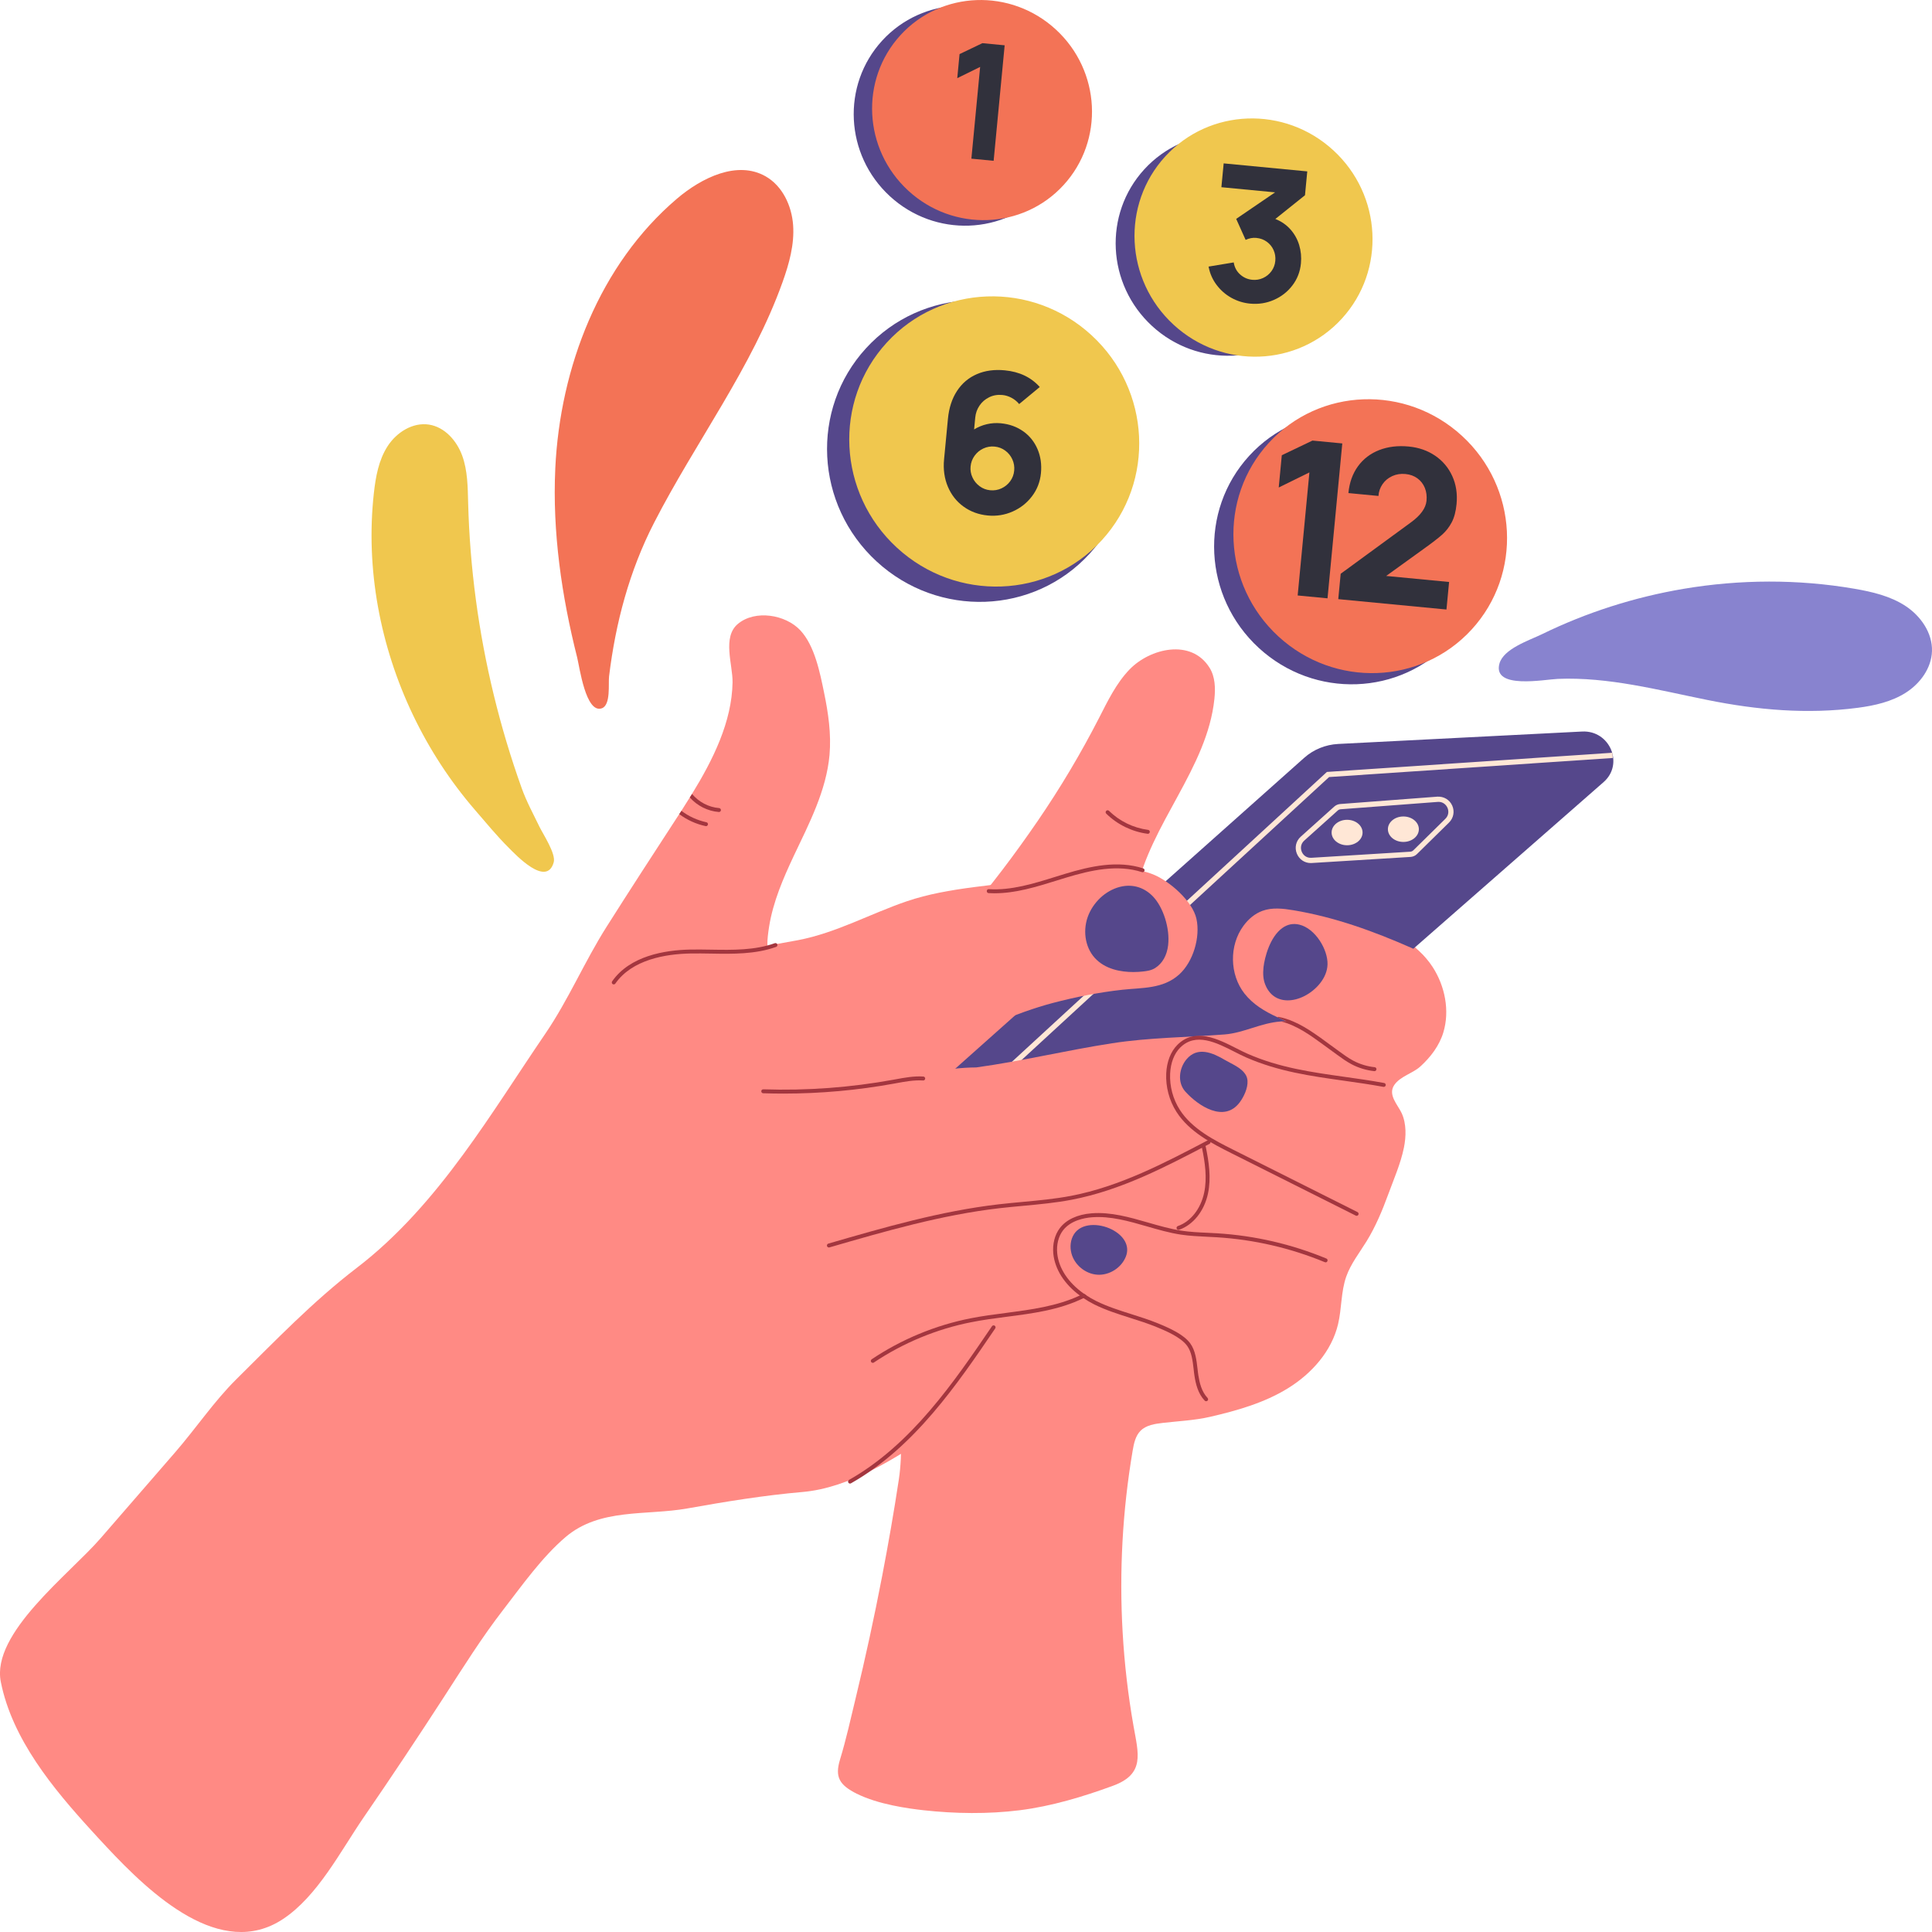 <svg width="322" height="322" viewBox="0 0 322 322" fill="none" xmlns="http://www.w3.org/2000/svg">
<g clip-path="url(#clip0_257_15313)">
<path d="M142.823 298.971C139.929 297.515 139.101 296.215 140.005 293.253C141.021 289.93 141.771 286.494 142.589 283.118C144.229 276.344 145.709 269.532 147.023 262.689C148.051 257.335 148.994 251.958 149.808 246.567C150.483 242.099 150.071 237.213 150.135 232.65C150.211 227.263 149.095 222.138 149.245 216.663C149.451 209.14 152.657 202.224 153.239 194.852C153.451 192.17 151.667 190.363 150.281 188.233C148.454 185.421 146.375 182.512 145.997 179.08C145.633 175.77 146.939 172.507 148.503 169.567C151.759 163.445 156.193 158.073 160.703 152.849C165.022 147.847 169.164 142.349 172.926 136.859C176.702 131.351 180.126 125.601 183.175 119.658C184.634 116.811 186.044 113.868 188.267 111.567C191.646 108.069 198.524 106.369 201.595 111.295C202.539 112.809 202.586 114.712 202.401 116.488C201.192 128.071 191.736 137.271 189.348 148.669C188.766 151.446 188.698 154.589 190.415 156.845C192.984 160.219 196.986 158.464 199.585 156.369C203.712 153.04 207.33 149.814 212.63 148.461C217.664 147.175 224.371 147.618 228.119 151.672C231.401 155.226 236.068 156.973 238.787 161.187C240.824 164.345 241.659 168.449 240.551 172.091C239.872 174.316 238.405 176.223 236.701 177.766C235.434 178.909 233.375 179.381 232.384 180.825C231.257 182.467 232.968 184.125 233.615 185.534C234.421 187.291 234.361 189.424 233.985 191.28C233.445 193.935 232.287 196.553 231.36 199.089C230.374 201.781 229.261 204.443 227.755 206.89C226.564 208.82 225.124 210.633 224.371 212.773C223.481 215.305 223.631 218.086 223.01 220.698C221.941 225.212 218.607 228.938 214.669 231.371C210.728 233.806 206.202 235.093 201.692 236.136C199.128 236.729 196.436 236.846 193.817 237.149C192.483 237.304 191.042 237.51 190.092 238.459C189.239 239.314 188.98 240.585 188.776 241.778C187.08 251.769 186.525 261.953 187.107 272.07C187.407 277.292 188.01 282.496 188.916 287.648C189.728 292.274 190.873 295.653 185.506 297.624C180.529 299.453 175.209 301.05 169.937 301.709C164.674 302.366 159.172 302.288 153.909 301.705C151.352 301.421 146.343 300.731 142.829 298.965L142.823 298.971Z" fill="#FF8A84"/>
<path d="M195.977 191.615L152.084 196.298C147.366 196.8 144.694 191.041 148.199 187.92L217.36 126.308C218.92 124.917 220.922 124.102 223.035 123.992L263.685 121.922C268.308 121.687 270.709 127.334 267.268 130.347L198.67 190.441C197.922 191.098 196.982 191.506 195.979 191.613L195.977 191.615Z" fill="#55478B"/>
<path d="M160.002 217.04C159.801 221.176 160.884 225.348 160.9 229.503C160.9 231.111 160.83 232.764 160.158 234.226C159.285 236.142 157.496 237.462 155.759 238.651C149.424 242.987 141.569 247.991 133.758 248.665C127.31 249.225 120.913 250.273 114.534 251.411C107.718 252.626 99.987 251.305 94.27 256.169C90.334 259.519 86.975 264.275 83.823 268.36C80.29 272.933 77.217 277.848 74.076 282.702C69.677 289.495 65.191 296.24 60.601 302.912C56.761 308.501 52.94 316.038 47.135 319.862C36.812 326.658 25.222 315.804 17.787 307.846C16.889 306.892 16.058 305.984 15.292 305.143C8.895 298.147 2.035 289.891 0.134 280.306C-1.48 272.19 11.548 262.394 16.749 256.396C20.912 251.594 25.074 246.802 29.229 242.009C32.657 238.056 35.696 233.534 39.369 229.896C45.887 223.442 52.198 216.875 59.448 211.321C66.351 206.039 72.092 199.384 77.215 192.388C82.006 185.856 86.317 178.982 90.88 172.291C94.763 166.597 97.417 160.267 101.099 154.46C104.955 148.372 108.883 142.322 112.818 136.278C112.939 136.084 113.071 135.893 113.202 135.693C113.315 135.51 113.438 135.326 113.56 135.141C114.03 134.406 114.501 133.664 114.964 132.91C115.095 132.718 115.208 132.525 115.33 132.325C118.82 126.65 121.988 120.309 122.093 113.723C122.136 110.767 120.339 106.186 122.983 103.982C125.871 101.578 130.923 102.424 133.384 105.049C135.785 107.62 136.665 112.123 137.345 115.437C138.052 118.849 138.558 122.346 138.254 125.818C137.721 131.765 134.876 137.213 132.319 142.6C130.539 146.378 128.845 150.296 128.183 154.449C127.468 159.014 127.852 160.351 132.268 161.41C133.978 161.822 136.823 163.431 138.428 163.431C140.671 163.431 145.105 169.405 146.17 171.049C147.471 173.069 148.246 175.377 149.477 177.432C151.214 180.31 153.771 182.582 155.874 185.207C159.357 189.535 161.503 194.897 162.14 200.416C162.479 203.302 162.401 206.25 161.895 209.109C161.398 211.882 160.132 214.172 159.994 217.042L160.002 217.04Z" fill="#FF8A84"/>
<path d="M167.624 179.099L167.034 178.454L221.15 128.656L268.737 125.457L268.795 126.328L221.516 129.509L167.624 179.099Z" fill="#FFE7D6"/>
<path d="M175.466 167.163C179.207 166.175 183.187 165.384 187.033 164.961C190.367 164.595 193.823 164.846 196.514 162.428C198.863 160.316 200.082 156.215 199.406 153.131C198.756 150.177 194.888 146.813 192.185 145.733C186.756 143.564 179.173 145.451 173.657 146.38C166.315 147.616 158.197 147.804 151.114 150.22C144.982 152.313 139.411 155.463 132.998 156.695C128.74 157.512 121.669 158.281 119.192 162.281C117.05 165.742 117.539 170.233 119.537 173.64C122.156 178.102 126.79 179.721 131.698 180.178C135.435 180.527 138.554 180.051 142.057 178.771C147.097 176.934 152.24 175.492 157.313 173.76C163.408 171.679 169.225 168.811 175.466 167.161V167.163Z" fill="#FF8A84"/>
<path d="M220.908 178.552C220.577 179.209 219.913 179.619 219.284 180.004C217.119 181.325 215.016 182.645 212.73 183.704C211.604 184.229 208.794 186.485 207.782 186.485C204.239 188.889 200.557 191.085 196.769 193.071C190.6 196.28 183.783 199.786 176.687 199.875C172.202 199.926 168.126 201.335 163.694 202.254C158.397 203.348 153.013 204.089 147.611 204.458C144.225 204.685 140.751 204.58 137.366 204.625C134.26 204.668 130.708 203.541 128.753 200.995C124.424 195.345 130.079 186.565 134.975 183.364C138.885 180.81 142.881 180.634 147.471 180.006C152.384 179.324 157.733 177.907 162.691 177.907C170.344 176.856 177.736 175.048 185.362 173.876C191.566 172.914 197.858 172.895 204.107 172.407C207.328 172.153 210.181 170.464 213.489 170.246H213.497C213.602 170.229 213.715 170.219 213.828 170.219C214.019 170.211 214.221 170.211 214.412 170.211C214.804 170.211 215.197 170.227 215.581 170.273C216.455 170.359 217.31 170.58 218.069 171.008C218.768 171.402 219.335 171.954 219.798 172.609C219.859 172.695 219.919 172.792 219.98 172.897C219.98 172.905 219.989 172.897 219.989 172.897C220.233 173.291 220.443 173.719 220.607 174.166C220.914 174.969 221.088 175.829 221.158 176.667C221.21 177.314 221.201 177.987 220.905 178.556L220.908 178.552Z" fill="#FF8A84"/>
<path d="M237.916 162.53C237.733 165.837 237.332 169.308 235.821 172.291C235.315 173.288 234.678 174.231 233.78 174.878C232.696 175.648 231.346 175.929 230.018 175.945C226.396 175.988 223.097 174.239 219.8 172.604C219.528 172.472 219.259 172.342 218.988 172.202C218.552 171.992 218.114 171.79 217.678 171.59C216.613 171.119 215.505 170.672 214.414 170.208C213.89 169.99 213.384 169.771 212.878 169.526C210.784 168.564 208.839 167.4 207.425 165.608C204.919 162.425 204.841 157.554 207.25 154.293C208.052 153.199 209.127 152.272 210.399 151.808C212.048 151.205 213.863 151.423 215.592 151.711C222.451 152.857 228.873 155.183 235.219 157.974C237.574 159.006 238.064 159.914 237.916 162.53Z" fill="#FF8A84"/>
<path d="M226.104 202.635C226.055 202.635 226.005 202.625 225.958 202.6L205.217 192.193C202.103 190.629 198.226 188.685 196.072 185.304C194.871 183.417 194.267 181.145 194.37 178.908C194.462 176.947 195.122 175.254 196.232 174.143C199.161 171.212 202.993 173.159 206.072 174.724C206.742 175.064 207.375 175.387 207.967 175.645C213.246 177.948 218.523 178.69 224.108 179.477C226.254 179.777 228.474 180.09 230.69 180.498C230.869 180.531 230.986 180.702 230.953 180.879C230.92 181.059 230.746 181.176 230.573 181.143C228.369 180.737 226.158 180.426 224.018 180.123C218.387 179.33 213.067 178.582 207.706 176.244C207.096 175.979 206.455 175.651 205.774 175.307C202.734 173.76 199.289 172.009 196.692 174.607C195.7 175.602 195.106 177.138 195.023 178.937C194.925 181.04 195.494 183.174 196.623 184.948C198.678 188.178 202.465 190.079 205.509 191.606L226.252 202.013C226.414 202.093 226.478 202.291 226.398 202.451C226.34 202.567 226.225 202.633 226.106 202.633L226.104 202.635Z" fill="#A3363F"/>
<path d="M221.255 160.721C221.201 163.046 219.284 165.049 217.415 166.002C216.463 166.484 215.512 166.727 214.621 166.727C213.783 166.727 213.008 166.509 212.362 166.062C211.717 165.615 211.209 164.952 210.87 164.087C210.555 163.3 210.461 162.364 210.582 161.219C210.765 159.592 211.655 156.121 213.758 154.642C214.613 154.038 215.565 153.863 216.568 154.108C219.238 154.765 221.317 158.263 221.255 160.721Z" fill="#55478B"/>
<path d="M207.918 180.14C208 181.367 207.285 182.83 206.625 183.716C204.047 187.177 199.735 184.35 197.554 181.928C196.193 180.418 196.51 178.02 197.757 176.543C199.583 174.376 202.082 175.433 204.167 176.669C205.344 177.365 206.933 177.94 207.649 179.194C207.813 179.481 207.895 179.802 207.92 180.142L207.918 180.14Z" fill="#55478B"/>
<path d="M229.407 178.228C229.389 178.403 229.241 178.525 229.076 178.525H229.05C227.732 178.384 226.423 177.991 225.253 177.369C224.39 176.914 223.594 176.337 222.827 175.777L220.611 174.159L220.455 174.046C218.404 172.551 216.102 170.88 213.501 170.241C213.606 170.225 213.719 170.215 213.832 170.215C214.023 170.206 214.225 170.206 214.416 170.206C213.892 169.988 213.386 169.77 212.88 169.524C212.942 169.481 213.02 169.471 213.098 169.481C213.962 169.648 214.792 169.918 215.586 170.268C216.79 170.783 217.925 171.475 218.99 172.2C219.331 172.427 219.662 172.664 219.985 172.891C219.985 172.899 219.993 172.891 219.993 172.891C220.281 173.109 220.56 173.311 220.84 173.511L223.214 175.243C223.964 175.793 224.741 176.353 225.561 176.79C226.661 177.367 227.892 177.744 229.113 177.865C229.296 177.884 229.428 178.049 229.409 178.224L229.407 178.228Z" fill="#A3363F"/>
<path d="M194.692 157.519C194.491 159.241 193.741 160.562 192.536 161.332C191.891 161.744 191.13 161.849 190.468 161.917C190.014 161.969 189.481 162.006 188.898 162.006C186.838 162.006 184.176 161.559 182.439 159.627C180.79 157.781 180.398 154.868 181.463 152.375C181.976 151.187 182.788 150.128 183.757 149.314C184.733 148.509 185.878 147.94 187.064 147.722C188.949 147.372 190.748 147.959 192.125 149.374C193.889 151.185 195.013 154.761 194.69 157.515L194.692 157.519Z" fill="#55478B"/>
<path d="M191.309 138.965C191.294 138.965 191.28 138.965 191.266 138.963C188.682 138.625 186.234 137.435 184.371 135.607C184.242 135.482 184.24 135.274 184.367 135.144C184.492 135.014 184.7 135.012 184.83 135.138C186.589 136.866 188.906 137.993 191.35 138.312C191.529 138.335 191.654 138.5 191.632 138.681C191.611 138.846 191.469 138.967 191.307 138.967L191.309 138.965Z" fill="#A3363F"/>
<path d="M120.156 135.026C120.14 135.201 120 135.333 119.825 135.333H119.798C117.948 135.184 116.195 134.301 114.972 132.91C115.103 132.719 115.217 132.525 115.338 132.325C116.454 133.662 118.129 134.546 119.85 134.678C120.033 134.696 120.164 134.853 120.156 135.028V135.026Z" fill="#A3363F"/>
<path d="M117.983 137.43C117.949 137.589 117.817 137.692 117.669 137.692C117.642 137.692 117.615 137.692 117.599 137.684C116.002 137.342 114.509 136.66 113.21 135.69C113.323 135.506 113.447 135.323 113.568 135.138C114.799 136.065 116.222 136.712 117.739 137.045C117.914 137.08 118.027 137.255 117.983 137.43Z" fill="#A3363F"/>
<path d="M102.293 164.069C102.229 164.069 102.161 164.051 102.106 164.01C101.958 163.907 101.921 163.701 102.026 163.552C104.974 159.329 110.739 158.345 115.056 158.26C116.218 158.238 117.406 158.26 118.555 158.277C122.111 158.336 125.791 158.398 129.135 157.199C129.304 157.138 129.493 157.226 129.554 157.397C129.614 157.568 129.526 157.756 129.355 157.817C125.898 159.055 122.156 158.994 118.543 158.932C117.4 158.913 116.22 158.893 115.067 158.915C110.902 158.996 105.35 159.931 102.56 163.927C102.497 164.018 102.396 164.067 102.291 164.067L102.293 164.069Z" fill="#A3363F"/>
<path d="M130.588 182.265C129.458 182.265 128.327 182.247 127.197 182.21C127.016 182.204 126.874 182.051 126.88 181.87C126.886 181.689 127.01 181.553 127.219 181.553C134.459 181.796 141.748 181.256 148.879 179.956L149.268 179.886C150.77 179.608 152.328 179.32 153.891 179.423C154.072 179.433 154.209 179.59 154.197 179.771C154.185 179.952 154.037 180.096 153.85 180.078C152.359 179.985 150.85 180.263 149.385 180.531L148.996 180.603C142.93 181.709 136.753 182.265 130.588 182.265Z" fill="#A3363F"/>
<path d="M138.147 207.91C138.005 207.91 137.873 207.817 137.832 207.673C137.781 207.5 137.882 207.317 138.056 207.267C147.263 204.598 156.785 201.835 166.496 200.714C167.807 200.562 169.125 200.441 170.442 200.319C173.102 200.072 175.855 199.816 178.515 199.308C186.636 197.748 194.082 193.84 201.281 190.06C201.441 189.976 201.638 190.038 201.723 190.198C201.807 190.359 201.745 190.557 201.585 190.641C194.343 194.444 186.856 198.374 178.638 199.952C175.947 200.469 173.18 200.725 170.504 200.974C169.193 201.096 167.879 201.217 166.574 201.368C156.919 202.482 147.424 205.236 138.241 207.9C138.211 207.908 138.18 207.912 138.151 207.912L138.147 207.91Z" fill="#A3363F"/>
<path d="M221.238 210.183C221.177 210.358 220.986 210.436 220.811 210.366C215.07 207.997 209.012 206.596 202.816 206.213C202.275 206.178 201.735 206.151 201.192 206.127C199.77 206.057 198.296 205.987 196.863 205.777C194.916 205.488 192.988 204.928 191.12 204.386C188.143 203.529 185.064 202.637 181.974 202.882C180.727 202.979 178.441 203.397 177.158 205.076C176.408 206.065 176.058 207.455 176.206 208.897C176.451 211.382 178.056 213.786 180.622 215.596C180.77 215.701 180.918 215.807 181.068 215.893C181.574 216.235 182.114 216.548 182.681 216.828C184.55 217.755 186.591 218.402 188.554 219.022C190.028 219.486 191.547 219.968 192.996 220.561C195.029 221.401 197.291 222.415 198.38 223.902C199.235 225.083 199.418 226.692 199.585 228.109C199.628 228.502 199.671 228.896 199.733 229.262C199.924 230.451 200.265 231.947 201.26 232.987C201.381 233.119 201.381 233.329 201.252 233.45C201.182 233.512 201.104 233.539 201.026 233.539C200.937 233.539 200.851 233.504 200.789 233.442C199.663 232.27 199.289 230.643 199.087 229.357C199.026 228.99 198.982 228.587 198.939 228.185C198.773 226.778 198.608 225.326 197.848 224.294C196.775 222.825 194.156 221.75 192.752 221.171C191.321 220.586 189.821 220.104 188.363 219.648C186.365 219.01 184.305 218.363 182.385 217.409C181.74 217.086 181.138 216.736 180.57 216.35C180.361 216.21 180.159 216.07 179.96 215.914C177.403 214.025 175.816 211.54 175.553 208.961C175.396 207.352 175.789 205.787 176.644 204.676C177.701 203.278 179.575 202.402 181.923 202.219C185.126 201.966 188.267 202.874 191.305 203.749C193.155 204.283 195.058 204.833 196.96 205.121C198.366 205.332 199.813 205.402 201.219 205.463C201.76 205.49 202.31 205.517 202.851 205.55C209.125 205.935 215.253 207.35 221.064 209.756C221.23 209.818 221.308 210.01 221.238 210.177V210.183Z" fill="#A3363F"/>
<path d="M181.07 215.892C181.078 216.014 181.008 216.137 180.887 216.199C180.782 216.251 180.677 216.304 180.572 216.356C176.585 218.323 172.089 218.91 167.735 219.468C165.797 219.722 163.791 219.983 161.871 220.369C156.119 221.498 150.517 223.823 145.648 227.084C145.596 227.127 145.535 227.146 145.473 227.146C145.368 227.146 145.263 227.095 145.193 226.998C145.097 226.849 145.132 226.648 145.29 226.542C150.221 223.228 155.911 220.875 161.741 219.722C163.688 219.337 165.702 219.075 167.657 218.822C171.838 218.27 176.141 217.711 179.962 215.919C180.172 215.822 180.381 215.717 180.591 215.612C180.599 215.604 180.618 215.604 180.626 215.596C180.774 215.701 180.922 215.806 181.072 215.892H181.07Z" fill="#A3363F"/>
<path d="M196.419 204.981C196.283 204.981 196.156 204.897 196.109 204.761C196.049 204.59 196.14 204.403 196.31 204.343C198.442 203.603 200.121 201.477 200.691 198.793C201.221 196.305 200.826 193.703 200.321 191.26C200.284 191.083 200.397 190.91 200.573 190.873C200.75 190.838 200.923 190.951 200.96 191.126C201.48 193.639 201.885 196.323 201.33 198.929C200.713 201.834 198.871 204.147 196.524 204.961C196.489 204.973 196.452 204.979 196.417 204.979L196.419 204.981Z" fill="#A3363F"/>
<path d="M141.67 247.26C141.555 247.26 141.446 247.201 141.386 247.094C141.296 246.935 141.351 246.735 141.51 246.647C151.932 240.747 159.05 230.274 165.33 221.035C165.433 220.884 165.636 220.847 165.784 220.948C165.934 221.049 165.974 221.253 165.871 221.404C159.55 230.702 152.386 241.243 141.833 247.217C141.781 247.246 141.726 247.26 141.672 247.26H141.67Z" fill="#A3363F"/>
<path d="M165.766 148.881C165.435 148.881 165.102 148.871 164.769 148.852C164.588 148.842 164.45 148.685 164.463 148.504C164.473 148.323 164.602 148.177 164.808 148.197C168.566 148.426 172.284 147.262 175.888 146.141C176.418 145.977 176.944 145.812 177.473 145.653C181.734 144.36 186.264 143.354 190.534 144.73C190.707 144.786 190.801 144.971 190.746 145.142C190.69 145.315 190.505 145.41 190.332 145.354C186.236 144.032 181.82 145.019 177.662 146.279C177.135 146.438 176.609 146.603 176.083 146.766C172.739 147.806 169.289 148.879 165.766 148.879V148.881Z" fill="#A3363F"/>
<path d="M185.311 204.918C187.132 205.836 188.406 207.515 187.638 209.445C186.898 211.301 184.902 212.572 182.912 212.453C180.922 212.333 179.088 210.834 178.574 208.904C178.289 207.828 178.402 206.627 179.002 205.69C180.215 203.801 183.15 203.824 185.313 204.916L185.311 204.918Z" fill="#55478B"/>
<path d="M218.465 143.843C217.448 143.843 216.55 143.249 216.151 142.293C215.731 141.288 215.984 140.17 216.794 139.444L222.381 134.426C222.655 134.181 223.004 134.031 223.37 134.004L239.55 132.778C240.625 132.714 241.589 133.277 242.031 134.251C242.473 135.226 242.265 136.34 241.503 137.09L236.164 142.343C235.878 142.625 235.498 142.794 235.097 142.821L218.628 143.836C218.574 143.84 218.519 143.84 218.465 143.84V143.843ZM239.757 133.646C239.712 133.646 239.665 133.646 239.618 133.652L223.438 134.877C223.263 134.89 223.095 134.962 222.965 135.079L217.378 140.095C216.737 140.672 216.741 141.434 216.959 141.956C217.177 142.479 217.705 143.025 218.576 142.965L235.046 141.949C235.237 141.937 235.418 141.857 235.556 141.721L240.892 136.468C241.496 135.872 241.468 135.118 241.237 134.612C241.022 134.134 240.524 133.644 239.757 133.644V133.646Z" fill="#FFE7D6"/>
<path d="M227.095 138.755C227.095 139.927 225.94 140.876 224.515 140.876C223.091 140.876 221.935 139.927 221.935 138.755C221.935 137.582 223.091 136.633 224.515 136.633C225.94 136.633 227.095 137.582 227.095 138.755Z" fill="#FFE7D6"/>
<path d="M236.477 138.201C236.477 139.373 235.321 140.323 233.897 140.323C232.472 140.323 231.317 139.373 231.317 138.201C231.317 137.029 232.472 136.079 233.897 136.079C235.321 136.079 236.477 137.029 236.477 138.201Z" fill="#FFE7D6"/>
<path d="M92.545 78.113C93.335 61.202 99.948 44.08 112.82 33.119C116.956 29.598 122.896 26.698 127.61 29.394C130.414 30.999 131.953 34.285 132.186 37.513C132.418 40.741 131.524 43.942 130.436 46.991C125.33 61.299 115.944 73.618 109.011 87.132C104.895 95.149 102.595 103.803 101.512 112.725C101.364 113.948 101.826 117.508 100.309 118.046C97.623 118.999 96.583 111.108 96.194 109.577C93.614 99.39 92.052 88.639 92.547 78.111L92.545 78.113Z" fill="#F37356"/>
<path d="M62.309 82.198C62.612 79.468 63.111 76.673 64.599 74.368C66.088 72.062 68.781 70.349 71.49 70.765C74.115 71.166 76.131 73.451 77.038 75.952C77.944 78.453 77.955 81.174 78.025 83.835C78.308 94.625 79.755 105.383 82.306 115.868C83.581 121.111 85.131 126.287 86.952 131.367C87.743 133.578 88.874 135.65 89.891 137.757C90.5 139.016 92.687 142.293 92.286 143.717C91.092 147.956 85.941 142.442 84.796 141.303C82.802 139.319 81.022 137.141 79.184 135.016C75.04 130.226 71.553 124.868 68.824 119.152C63.368 107.731 60.91 94.815 62.309 82.2V82.198Z" fill="#F0C74E"/>
<path d="M309.027 98.117C312.018 98.63 315.056 99.335 317.593 101.003C320.127 102.674 322.097 105.494 321.996 108.534C321.903 111.363 320.033 113.913 317.654 115.435C315.276 116.96 312.441 117.596 309.642 117.965C301.208 119.073 292.891 118.34 284.59 116.667C276.364 115.009 268.106 112.803 259.643 113.147C257.44 113.237 248.784 114.935 249.894 110.644C250.545 108.122 254.907 106.72 256.961 105.716C264.425 102.068 272.421 99.518 280.608 98.136C289.992 96.554 299.643 96.508 309.027 98.117Z" fill="#8883CF"/>
<path d="M179.82 56.757C190.108 66.216 190.904 82.127 181.594 92.295C172.286 102.463 156.399 103.04 146.108 93.583C135.82 84.123 135.024 68.212 144.334 58.044C153.644 47.874 169.53 47.299 179.82 56.757Z" fill="#55478B"/>
<path d="M216.798 27.274C224.361 34.227 224.945 45.921 218.102 53.397C211.261 60.87 199.583 61.295 192.02 54.343C184.458 47.39 183.874 35.696 190.715 28.222C197.558 20.748 209.234 20.324 216.796 27.276L216.798 27.274Z" fill="#55478B"/>
<path d="M240.166 74.811C249.435 83.331 250.151 97.666 241.766 106.827C233.381 115.987 219.068 116.507 209.799 107.987C200.53 99.466 199.815 85.131 208.2 75.97C216.585 66.809 230.898 66.29 240.166 74.811Z" fill="#55478B"/>
<path d="M172.907 5.84C180.412 12.741 180.992 24.349 174.202 31.767C167.41 39.185 155.821 39.605 148.316 32.706C140.811 25.805 140.231 14.199 147.021 6.779C153.813 -0.639 165.402 -1.059 172.907 5.84Z" fill="#55478B"/>
<path d="M175.97 4.913C183.475 11.814 184.055 23.422 177.265 30.84C170.473 38.258 158.884 38.678 151.379 31.779C143.874 24.879 143.294 13.273 150.084 5.853C156.875 -1.565 168.465 -1.986 175.97 4.913Z" fill="#F37356"/>
<path d="M222.227 25.056C230.351 32.523 230.978 45.087 223.629 53.117C216.28 61.147 203.735 61.602 195.611 54.133C187.487 46.665 186.861 34.101 194.209 26.071C201.56 18.042 214.103 17.586 222.227 25.056Z" fill="#F0C74E"/>
<path d="M181.919 55.867C191.815 64.964 192.579 80.269 183.625 90.05C174.671 99.831 159.389 100.385 149.494 91.288C139.598 82.191 138.833 66.885 147.788 57.105C156.742 47.324 172.023 46.77 181.919 55.867Z" fill="#F0C74E"/>
<path d="M243.671 72.647C253.01 81.233 253.731 95.676 245.283 104.909C236.832 114.14 222.412 114.663 213.072 106.077C203.733 97.491 203.011 83.048 211.46 73.817C219.911 64.587 234.331 64.063 243.671 72.649V72.647Z" fill="#F37356"/>
<path d="M165.606 26.8L161.897 26.444L163.357 11.152L159.544 13.027L159.926 9.016L163.735 7.195L167.443 7.552L165.606 26.8Z" fill="#31313C"/>
<path d="M212.56 36.496C213.563 36.896 214.404 37.477 215.08 38.241C215.756 39.005 216.241 39.877 216.533 40.853C216.825 41.832 216.922 42.847 216.821 43.902C216.689 45.278 216.217 46.499 215.401 47.571C214.584 48.642 213.553 49.447 212.303 49.989C211.053 50.533 209.731 50.737 208.34 50.603C207.225 50.496 206.181 50.168 205.207 49.623C204.232 49.075 203.412 48.352 202.742 47.453C202.072 46.555 201.636 45.546 201.429 44.431L205.62 43.737C205.749 44.553 206.105 45.222 206.687 45.742C207.266 46.263 207.945 46.559 208.72 46.633C209.349 46.693 209.947 46.594 210.512 46.335C211.078 46.075 211.544 45.696 211.91 45.194C212.276 44.691 212.488 44.124 212.549 43.494C212.611 42.853 212.517 42.252 212.268 41.69C212.019 41.129 211.645 40.664 211.143 40.297C210.642 39.93 210.056 39.716 209.386 39.65C208.788 39.592 208.194 39.704 207.604 39.98L206.031 36.48L212.514 32.059L203.566 31.202L203.945 27.23L217.878 28.565L217.499 32.537L212.56 36.494V36.496Z" fill="#31313C"/>
<path d="M170.545 71.887C171.608 72.647 172.399 73.636 172.919 74.851C173.44 76.067 173.631 77.402 173.491 78.858C173.353 80.294 172.86 81.575 172.007 82.702C171.154 83.829 170.074 84.682 168.763 85.258C167.454 85.835 166.076 86.054 164.633 85.916C163.104 85.769 161.758 85.275 160.594 84.434C159.431 83.594 158.557 82.486 157.977 81.114C157.398 79.742 157.186 78.224 157.344 76.561L157.99 69.796C158.162 67.983 158.666 66.438 159.498 65.163C160.333 63.888 161.435 62.953 162.806 62.36C164.177 61.766 165.729 61.554 167.464 61.721C169.908 61.956 171.851 62.883 173.294 64.502L169.861 67.343C169.509 66.916 169.09 66.572 168.599 66.307C168.107 66.041 167.597 65.884 167.071 65.833C166.263 65.754 165.525 65.88 164.859 66.21C164.191 66.537 163.657 67.001 163.252 67.6C162.847 68.198 162.611 68.859 162.541 69.582L162.352 71.572C163.009 71.166 163.719 70.876 164.481 70.698C165.242 70.521 166.011 70.47 166.786 70.544C168.229 70.682 169.48 71.131 170.543 71.893L170.545 71.887ZM166.907 81.396C167.497 81.126 167.984 80.728 168.366 80.205C168.749 79.682 168.971 79.091 169.032 78.432C169.096 77.775 168.991 77.148 168.722 76.557C168.453 75.966 168.056 75.478 167.534 75.097C167.012 74.713 166.42 74.491 165.764 74.429C165.106 74.365 164.483 74.472 163.891 74.748C163.299 75.025 162.814 75.426 162.432 75.956C162.049 76.485 161.827 77.078 161.764 77.737C161.702 78.374 161.807 78.986 162.078 79.573C162.347 80.16 162.744 80.646 163.266 81.033C163.788 81.421 164.378 81.647 165.036 81.709C165.692 81.773 166.317 81.668 166.907 81.398V81.396Z" fill="#31313C"/>
<path d="M221.251 99.721L216.278 99.245L218.235 78.736L213.121 81.249L213.635 75.871L218.743 73.43L223.715 73.906L221.253 99.721H221.251Z" fill="#31313C"/>
<path d="M231.031 95.991L241.515 96.996L241.077 101.586L223.045 99.857L223.448 95.626L235.171 87.053C236.775 85.88 237.636 84.684 237.753 83.464C237.829 82.675 237.735 81.958 237.472 81.311C237.208 80.665 236.797 80.137 236.242 79.727C235.685 79.317 235.019 79.076 234.244 79.002C233.445 78.926 232.709 79.041 232.036 79.35C231.362 79.659 230.824 80.108 230.419 80.698C230.014 81.285 229.788 81.94 229.744 82.659L224.735 82.179C224.901 80.434 225.432 78.947 226.326 77.717C227.22 76.487 228.398 75.589 229.86 75.016C231.323 74.445 232.966 74.246 234.791 74.421C236.46 74.581 237.928 75.092 239.194 75.955C240.458 76.819 241.41 77.95 242.047 79.35C242.685 80.749 242.921 82.304 242.759 84.014C242.641 85.246 242.372 86.26 241.953 87.057C241.533 87.856 240.995 88.546 240.337 89.127C239.679 89.71 238.66 90.495 237.278 91.484L231.035 95.987L231.031 95.991Z" fill="#31313C"/>
</g>
<defs>
<clipPath id="clip0_257_15313">
<rect width="322" height="322" fill="white"/>
</clipPath>
</defs>
</svg>
